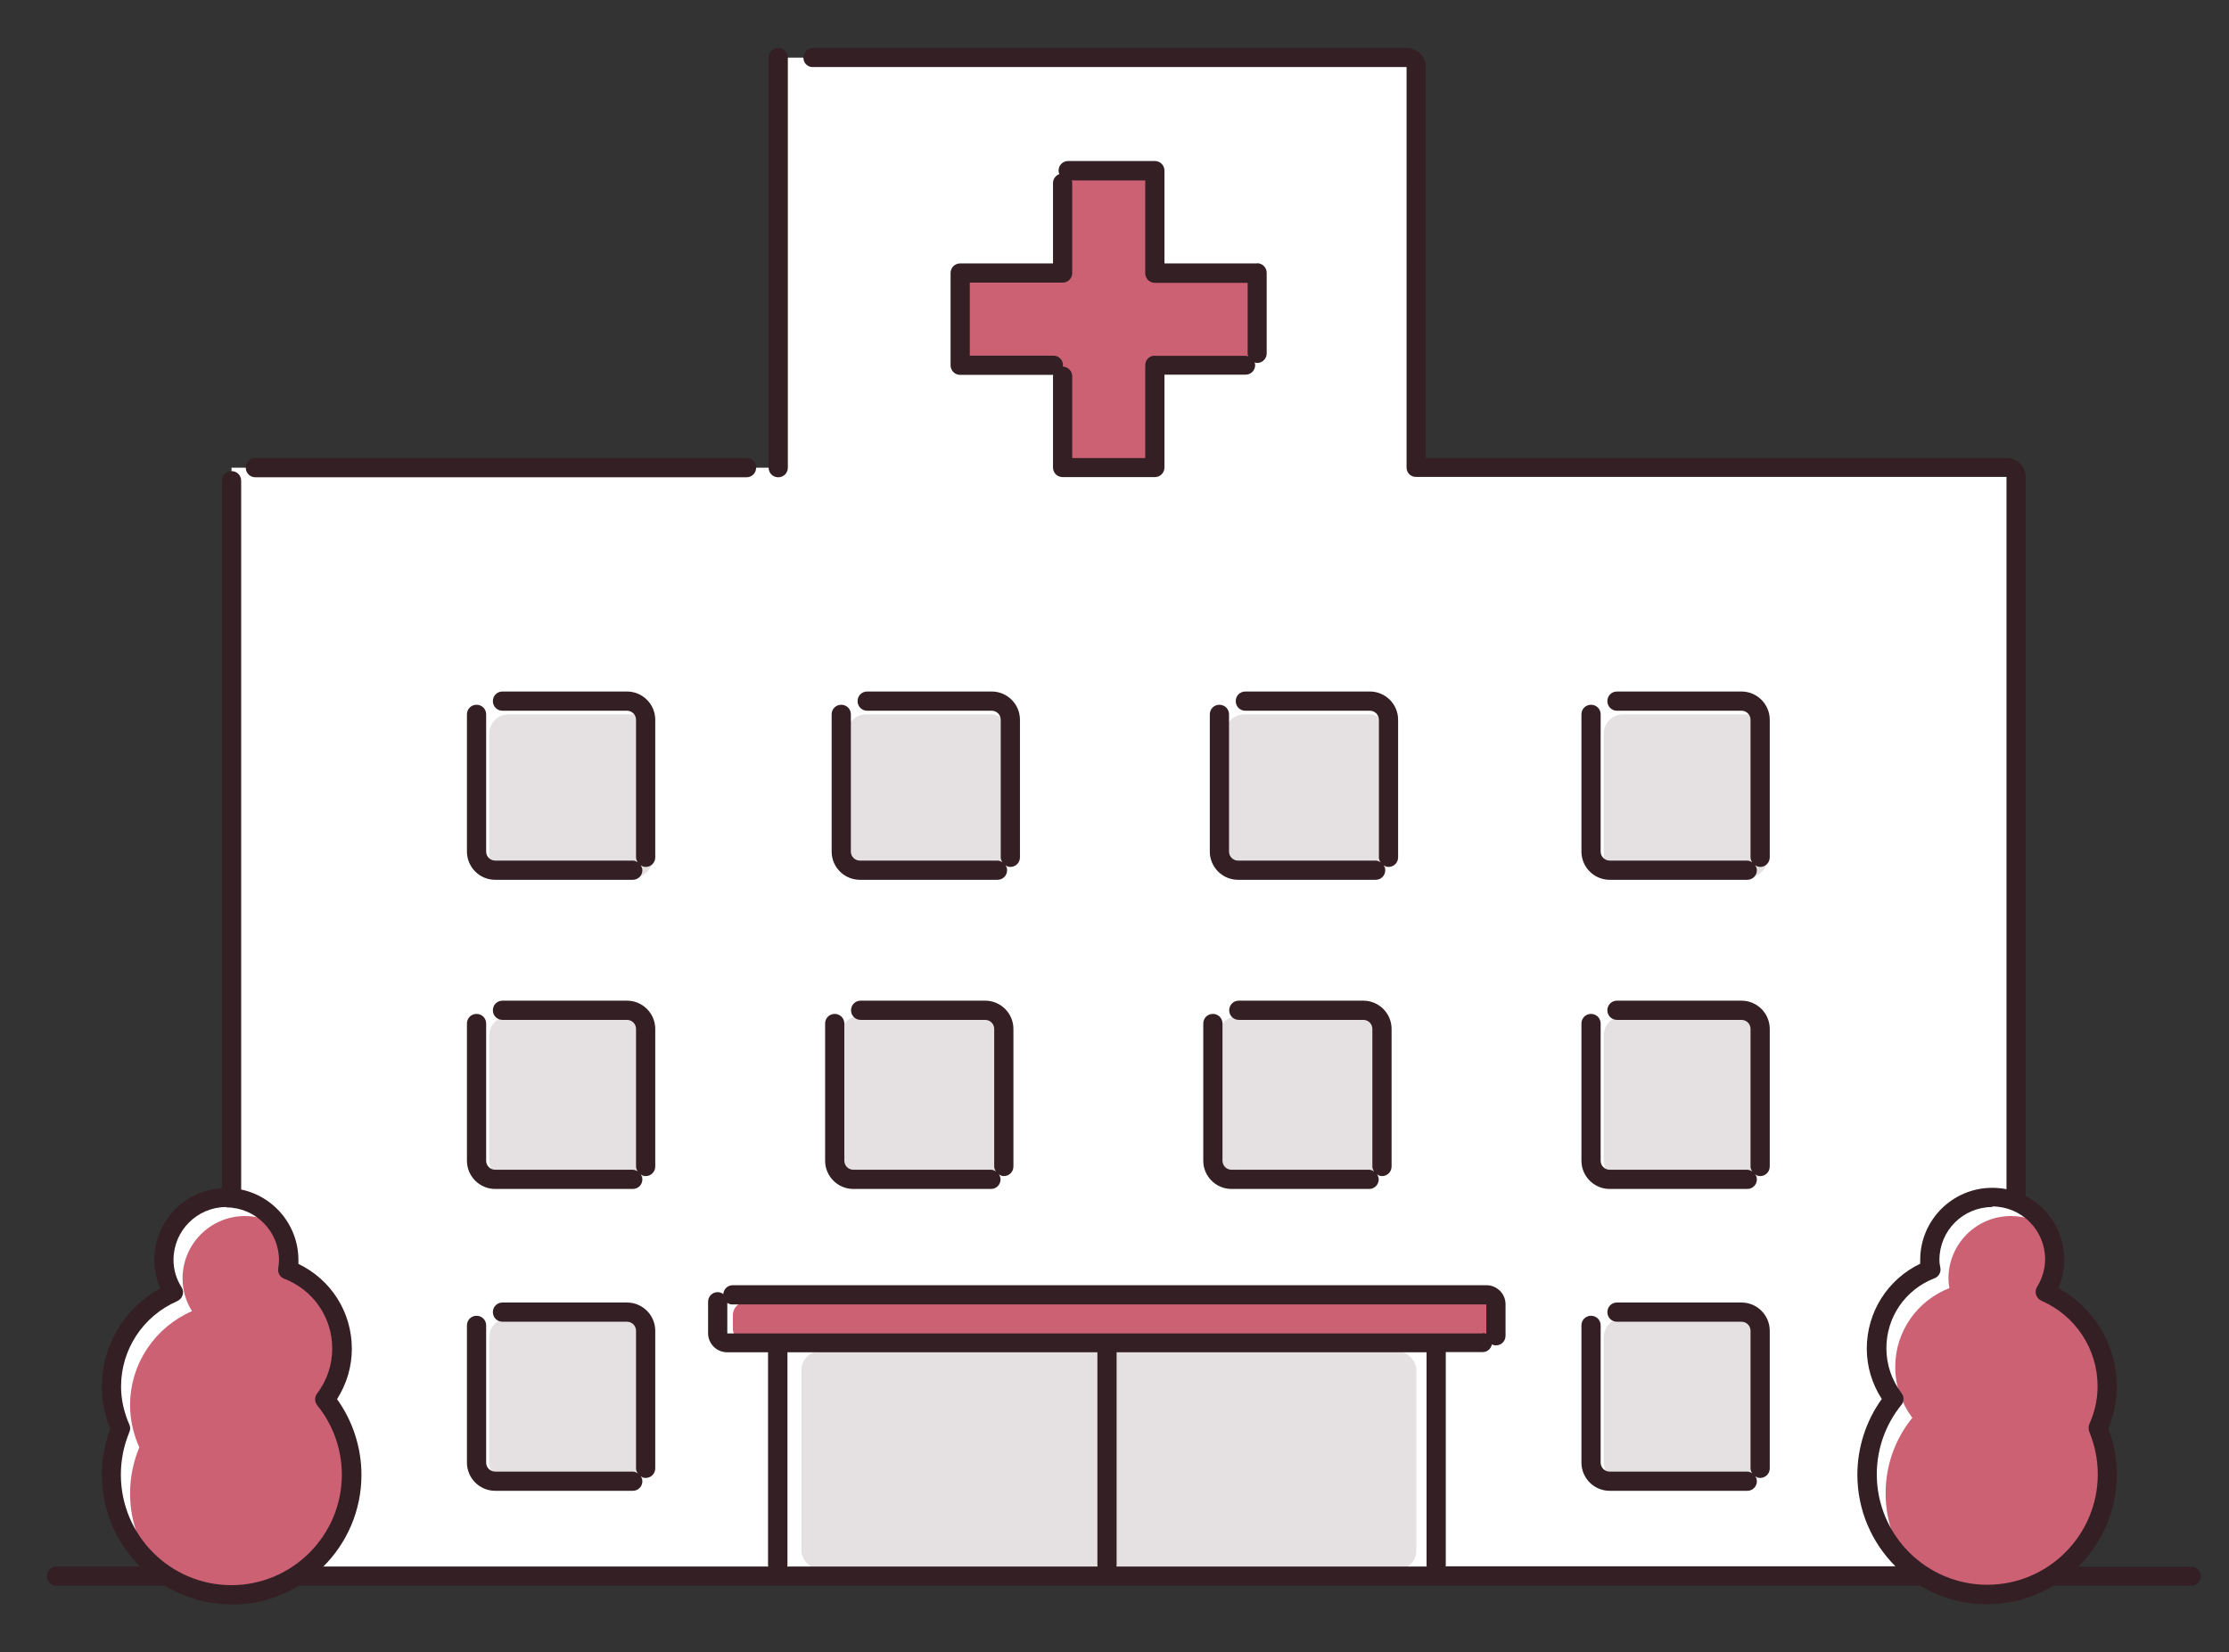 <?xml version="1.0" encoding="UTF-8"?>
<svg id="b" data-name="レイヤー 2" xmlns="http://www.w3.org/2000/svg" viewBox="0 0 116 86">
  <rect x="0" y="0" width="116" height="86" fill="#333333" stroke="none"/>
  <defs>
    <style>
      .d {
        fill: none;
      }

      .e {
        fill: #fff;
      }

      .f {
        fill: #e5e1e2;
      }

      .g {
        fill: #331f24;
      }

      .h {
        fill: #cc6174;
      }
    </style>
  </defs>
  <g id="c" data-name="レイヤー 1">
    <g>
      <rect class="d" width="116" height="86"/>
      <g>
        <path class="e" d="m12.05,82.03V24.34h28.45V3h32.71c.27,0,.49.22.49.49v20.85h30.73c.27,0,.49.22.49.49v57.2H12.05Z"/>
        <path class="e" d="m72.25,25.72V4.79c0-.27-.22-.49-.49-.49h-29.57c-.27,0-.49.22-.49.49v20.93c0,.27-.22.49-.49.49H14.45c-.27,0-.49.22-.49.49v54.51c0,.27.22.49.49.49h88.68c.27,0,.49-.22.49-.49V26.69c0-.27-.22-.49-.49-.49h-30.39c-.27,0-.49-.22-.49-.49Z"/>
        <rect class="h" x="38.14" y="67.75" width="39.7" height="2.13" rx=".7" ry=".7"/>
        <path class="h" d="m64.78,14.21h-4.04c-.36,0-.64-.29-.64-.64v-4.04c0-.36-.29-.64-.64-.64h-3.51c-.36,0-.64.29-.64.64v4.04c0,.36-.29.64-.64.64h-4c-.36,0-.64.29-.64.64v3.51c0,.36.29.64.64.64h4c.36,0,.64.29.64.64v4.04c0,.36.29.64.64.64h3.51c.36,0,.64-.29.64-.64v-4.04c0-.36.29-.64.64-.64h4.04c.36,0,.64-.29.64-.64v-3.51c0-.36-.29-.64-.64-.64Z"/>
        <rect class="f" x="41.71" y="70.33" width="32" height="11.35" rx=".97" ry=".97"/>
        <path class="f" d="m25.46,44.68v-6.5c0-.55.45-1,1-1h6.51c.55,0,1,.45,1,1v6.5c0,.55-.45,1-1,1h-6.51c-.55,0-1-.45-1-1Zm19.61,1h6.51c.55,0,1-.45,1-1v-6.5c0-.55-.45-1-1-1h-6.51c-.55,0-1,.45-1,1v6.5c0,.55.45,1,1,1Zm-18.61,31.42h6.51c.55,0,1-.45,1-1v-6.5c0-.55-.45-1-1-1h-6.51c-.55,0-1,.45-1,1v6.5c0,.55.45,1,1,1Zm0-15.71h6.51c.55,0,1-.45,1-1v-6.5c0-.55-.45-1-1-1h-6.51c-.55,0-1,.45-1,1v6.5c0,.55.45,1,1,1Zm58-15.71h6.51c.55,0,1-.45,1-1v-6.5c0-.55-.45-1-1-1h-6.51c-.55,0-1,.45-1,1v6.5c0,.55.45,1,1,1Zm0,31.42h6.51c.55,0,1-.45,1-1v-6.5c0-.55-.45-1-1-1h-6.51c-.55,0-1,.45-1,1v6.5c0,.55.45,1,1,1Zm0-15.71h6.51c.55,0,1-.45,1-1v-6.5c0-.55-.45-1-1-1h-6.51c-.55,0-1,.45-1,1v6.5c0,.55.45,1,1,1Zm-39.73,0h6.51c.55,0,1-.45,1-1v-6.5c0-.55-.45-1-1-1h-6.51c-.55,0-1,.45-1,1v6.5c0,.55.45,1,1,1Zm20.02-15.71h6.51c.55,0,1-.45,1-1v-6.5c0-.55-.45-1-1-1h-6.51c-.55,0-1,.45-1,1v6.5c0,.55.45,1,1,1Zm-.34,15.71h6.51c.55,0,1-.45,1-1v-6.5c0-.55-.45-1-1-1h-6.51c-.55,0-1,.45-1,1v6.5c0,.55.45,1,1,1Z"/>
        <path class="g" d="m40.5,24.84c-.28,0-.5-.22-.5-.5V3c0-.28.22-.5.5-.5s.5.22.5.5v21.34c0,.28-.22.5-.5.5Zm-1.14-.5c0-.28-.22-.5-.5-.5H13.29c-.28,0-.5.22-.5.5s.22.5.5.5h25.56c.28,0,.5-.22.5-.5Zm75.17,57.69c0,.28-.22.5-.5.5H2.94c-.28,0-.5-.22-.5-.5s.22-.5.5-.5h8.61V25.02c0-.28.22-.5.5-.5s.5.22.5.5v56.51h27.43s-.01-.05-.01-.07v-11.08h-2.13c-.54,0-.99-.44-.99-.99v-1.64c0-.28.22-.5.5-.5.11,0,.21.04.29.1.02-.26.23-.46.49-.46h39.23c.54,0,.99.44.99.99v1.64c0,.28-.22.5-.5.5-.08,0-.15-.02-.21-.05-.05.23-.24.4-.48.4h-1.92v11.08s-.01.05-.01.07h29.19V24.82h-30.72c-.28.01-.5-.21-.5-.49V3.49h-30.89c-.28.01-.5-.21-.5-.49s.22-.5.5-.5h30.9c.54,0,.99.44.99.99v20.35h30.23c.54,0,.99.44.99.99v56.71h8.61c.28,0,.5.22.5.5Zm-37.37-12.65c.07,0,.13.01.19.04v-1.53h-39.22c-.11.01-.2-.03-.28-.08v1.59h39.3Zm-20.04,12.15s-.01-.05-.01-.07v-11.08h-16.13v11.08s-.01.05-.01.07h16.16Zm17.13,0s-.01-.05-.01-.07v-11.08h-16.13v11.08s-.01.05-.01.07h16.16Zm-8.82-67.82h-4.83v-4.83c0-.28-.22-.5-.5-.5h-4.51c-.28,0-.5.22-.5.5,0,.06.01.12.04.18-.19.07-.33.25-.33.47v4.18h-4.83c-.28,0-.5.22-.5.5v4.8c0,.28.22.5.5.5h4.84s-.01.04-.01.06v4.76c0,.28.22.5.5.5h4.8c.28,0,.5-.22.5-.5v-4.83h4.22c.28,0,.5-.22.5-.5,0-.05-.01-.09-.03-.14.04.01.08.03.13.03.28,0,.5-.22.5-.5v-4.19c0-.28-.22-.5-.5-.5Zm-5.33,4.8c-.28,0-.5.22-.5.5v4.83h-3.8v-4.26c0-.27-.22-.49-.49-.5,0-.02.01-.04.01-.07,0-.28-.22-.5-.5-.5h-4.35v-3.8h4.83c.28,0,.5-.22.5-.5v-4.68c0-.05-.01-.1-.03-.14h3.83v4.83c0,.28.22.5.5.5h4.83v3.69s.01.09.03.14c-.04-.01-.08-.03-.13-.03h-4.72Zm-26,18.95v7.16c0,.28-.22.5-.5.5-.1,0-.19-.04-.26-.09.05.08.09.16.09.26,0,.28-.22.5-.5.5h-7.16c-.81,0-1.47-.66-1.47-1.47v-7.14c0-.28.22-.5.5-.5s.5.22.5.5v7.14c0,.26.21.47.47.47h7.16c.1,0,.19.04.26.09-.05-.08-.09-.16-.09-.26v-7.16c0-.26-.21-.47-.47-.47h-6.48c-.28,0-.5-.22-.5-.5s.22-.5.5-.5h6.48c.81,0,1.47.66,1.47,1.47Zm17.51-1.47h-6.48c-.28,0-.5.22-.5.5s.22.5.5.5h6.48c.26,0,.47.21.47.47v7.16c0,.1.04.19.09.26-.08-.05-.16-.09-.26-.09h-7.16c-.26,0-.47-.21-.47-.47v-7.14c0-.28-.22-.5-.5-.5s-.5.22-.5.5v7.14c0,.81.66,1.47,1.47,1.47h7.16c.28,0,.5-.22.5-.5,0-.1-.04-.19-.09-.26.08.05.16.09.26.09.28,0,.5-.22.5-.5v-7.16c0-.81-.66-1.47-1.47-1.47Zm-18.98,31.8h-6.48c-.28,0-.5.22-.5.5s.22.5.5.5h6.48c.26,0,.47.21.47.47v7.16c0,.1.04.19.09.26-.08-.05-.16-.09-.26-.09h-7.16c-.26,0-.47-.21-.47-.47v-7.14c0-.28-.22-.5-.5-.5s-.5.22-.5.5v7.14c0,.81.66,1.47,1.47,1.47h7.16c.28,0,.5-.22.5-.5,0-.1-.04-.19-.09-.26.08.05.16.09.26.09.28,0,.5-.22.5-.5v-7.16c0-.81-.66-1.47-1.47-1.47Zm0-15.71h-6.48c-.28,0-.5.22-.5.5s.22.5.5.5h6.48c.26,0,.47.21.47.47v7.16c0,.1.04.19.09.26-.08-.05-.16-.09-.26-.09h-7.16c-.26,0-.47-.21-.47-.47v-7.14c0-.28-.22-.5-.5-.5s-.5.22-.5.5v7.14c0,.81.66,1.47,1.47,1.47h7.16c.28,0,.5-.22.5-.5,0-.1-.04-.19-.09-.26.08.05.16.09.26.09.28,0,.5-.22.5-.5v-7.16c0-.81-.66-1.47-1.47-1.47Zm58-16.09h-6.48c-.28,0-.5.22-.5.5s.22.5.5.5h6.48c.26,0,.47.21.47.47v7.16c0,.1.04.19.09.26-.08-.05-.17-.09-.26-.09h-7.16c-.26,0-.47-.21-.47-.47v-7.14c0-.28-.22-.5-.5-.5s-.5.22-.5.5v7.14c0,.81.66,1.47,1.47,1.47h7.16c.28,0,.5-.22.5-.5,0-.1-.04-.19-.09-.26.08.05.17.09.26.09.28,0,.5-.22.5-.5v-7.16c0-.81-.66-1.47-1.47-1.47Zm0,31.8h-6.48c-.28,0-.5.22-.5.5s.22.5.5.5h6.48c.26,0,.47.21.47.47v7.16c0,.1.04.19.09.26-.08-.05-.17-.09-.26-.09h-7.16c-.26,0-.47-.21-.47-.47v-7.14c0-.28-.22-.5-.5-.5s-.5.22-.5.5v7.14c0,.81.66,1.47,1.47,1.47h7.16c.28,0,.5-.22.5-.5,0-.1-.04-.19-.09-.26.08.05.17.09.26.09.28,0,.5-.22.5-.5v-7.16c0-.81-.66-1.47-1.47-1.47Zm0-15.71h-6.48c-.28,0-.5.22-.5.5s.22.5.5.5h6.48c.26,0,.47.21.47.47v7.16c0,.1.04.19.09.26-.08-.05-.17-.09-.26-.09h-7.16c-.26,0-.47-.21-.47-.47v-7.14c0-.28-.22-.5-.5-.5s-.5.22-.5.5v7.14c0,.81.66,1.47,1.47,1.47h7.16c.28,0,.5-.22.5-.5,0-.1-.04-.19-.09-.26.08.05.17.09.26.09.28,0,.5-.22.5-.5v-7.16c0-.81-.66-1.47-1.47-1.47Zm-39.36,0h-6.48c-.28,0-.5.22-.5.5s.22.5.5.5h6.48c.26,0,.47.21.47.47v7.16c0,.1.04.19.09.26-.08-.05-.16-.09-.26-.09h-7.16c-.26,0-.47-.21-.47-.47v-7.14c0-.28-.22-.5-.5-.5s-.5.22-.5.5v7.14c0,.81.66,1.47,1.47,1.47h7.16c.28,0,.5-.22.5-.5,0-.1-.04-.19-.09-.26.08.05.16.09.26.09.28,0,.5-.22.5-.5v-7.16c0-.81-.66-1.47-1.47-1.47Zm20.02-16.09h-6.48c-.28,0-.5.22-.5.5s.22.5.5.5h6.48c.26,0,.47.21.47.47v7.16c0,.1.04.19.09.26-.08-.05-.17-.09-.26-.09h-7.16c-.26,0-.47-.21-.47-.47v-7.14c0-.28-.22-.5-.5-.5s-.5.22-.5.5v7.14c0,.81.66,1.47,1.47,1.47h7.16c.28,0,.5-.22.5-.5,0-.1-.04-.19-.09-.26.08.05.17.09.26.09.28,0,.5-.22.5-.5v-7.16c0-.81-.66-1.47-1.47-1.47Zm-.34,16.09h-6.48c-.28,0-.5.22-.5.5s.22.5.5.5h6.48c.26,0,.47.21.47.47v7.16c0,.1.04.19.09.26-.08-.05-.16-.09-.26-.09h-7.16c-.26,0-.47-.21-.47-.47v-7.14c0-.28-.22-.5-.5-.5s-.5.22-.5.5v7.14c0,.81.66,1.47,1.47,1.47h7.16c.28,0,.5-.22.5-.5,0-.1-.04-.19-.09-.26.08.05.16.09.26.09.28,0,.5-.22.5-.5v-7.16c0-.81-.66-1.47-1.47-1.47Z"/>
        <path class="e" d="m16.91,72.82c.55-.74.89-1.64.89-2.64,0-1.87-1.17-3.47-2.82-4.11.03-.17.05-.33.05-.5,0-1.8-1.46-3.25-3.25-3.25s-3.25,1.46-3.25,3.25c0,.62.18,1.2.49,1.7-1.89.82-3.22,2.7-3.22,4.9,0,.78.18,1.52.48,2.19-.31.74-.48,1.55-.48,2.4,0,3.45,2.8,6.25,6.25,6.25s6.25-2.8,6.25-6.25c0-1.49-.52-2.85-1.39-3.93Z"/>
        <path class="e" d="m98.56,72.82c-.55-.74-.89-1.64-.89-2.64,0-1.87,1.17-3.47,2.82-4.11-.03-.17-.05-.33-.05-.5,0-1.8,1.46-3.25,3.25-3.25s3.25,1.46,3.25,3.25c0,.62-.18,1.2-.49,1.7,1.89.82,3.22,2.7,3.22,4.9,0,.78-.18,1.52-.48,2.19.31.74.48,1.55.48,2.4,0,3.45-2.8,6.25-6.25,6.25s-6.25-2.8-6.25-6.25c0-1.49.52-2.85,1.39-3.93Z"/>
        <path class="h" d="m16.91,72.82c.55-.74.89-1.64.89-2.64s-.31-1.85-.84-2.57c-.27-.37-.6-.7-.97-.97-.31-.23-.65-.42-1.01-.57.03-.17.05-.33.05-.5,0-.65-.19-1.25-.52-1.76-.51-.33-1.11-.52-1.76-.52-1.8,0-3.25,1.46-3.25,3.25,0,.62.18,1.2.49,1.7-1.89.82-3.22,2.7-3.22,4.9,0,.78.18,1.52.48,2.19-.31.74-.48,1.55-.48,2.4,0,1.48.52,2.83,1.37,3.9,1.07.86,2.43,1.37,3.9,1.37,3.45,0,6.25-2.8,6.25-6.25,0-1.49-.52-2.85-1.39-3.93Z"/>
        <path class="h" d="m109.66,72.17c0-1.23-.43-2.35-1.12-3.25-.28-.36-.6-.69-.97-.97-.35-.27-.72-.5-1.13-.68.31-.5.49-1.07.49-1.7s-.19-1.25-.52-1.76c-.51-.33-1.11-.52-1.76-.52-1.8,0-3.25,1.46-3.25,3.25,0,.17.02.34.05.5-1.65.64-2.82,2.23-2.82,4.11,0,.99.34,1.9.89,2.64-.87,1.07-1.39,2.44-1.39,3.93s.52,2.83,1.37,3.9c1.07.86,2.43,1.37,3.9,1.37,3.45,0,6.25-2.8,6.25-6.25,0-.85-.17-1.66-.48-2.4.3-.67.48-1.41.48-2.19Z"/>
        <path class="g" d="m12.05,83.5c-3.72,0-6.75-3.03-6.75-6.75,0-.82.15-1.62.44-2.39-.29-.71-.44-1.44-.44-2.19,0-2.15,1.18-4.1,3.04-5.12-.2-.47-.31-.97-.31-1.47,0-2.07,1.68-3.75,3.75-3.75s3.75,1.68,3.75,3.75c0,.07,0,.13,0,.2,1.7.82,2.78,2.51,2.78,4.42,0,.93-.27,1.83-.77,2.62.82,1.14,1.27,2.53,1.27,3.94,0,3.72-3.03,6.75-6.75,6.75Zm-.27-20.68c-1.52,0-2.75,1.23-2.75,2.75,0,.5.14.99.42,1.43.08.12.1.27.05.41-.04.14-.15.25-.28.31-1.77.77-2.92,2.51-2.92,4.44,0,.68.15,1.34.43,1.98.06.13.06.27,0,.4-.29.7-.44,1.45-.44,2.21,0,3.17,2.58,5.75,5.75,5.75s5.75-2.58,5.75-5.75c0-1.31-.45-2.59-1.28-3.61-.14-.18-.15-.43-.01-.61.52-.69.79-1.5.79-2.34,0-1.62-.98-3.05-2.5-3.64-.22-.08-.35-.31-.31-.54.02-.14.04-.28.04-.42,0-1.52-1.23-2.75-2.75-2.75Z"/>
        <path class="g" d="m103.41,83.5c-3.72,0-6.75-3.03-6.75-6.75,0-1.41.45-2.8,1.27-3.94-.51-.79-.78-1.69-.78-2.62,0-1.9,1.08-3.6,2.78-4.42,0-.06,0-.13,0-.2,0-2.07,1.68-3.75,3.75-3.75s3.75,1.68,3.75,3.75c0,.5-.11,1-.31,1.47,1.86,1.02,3.04,2.97,3.04,5.12,0,.75-.15,1.49-.44,2.19.29.76.44,1.57.44,2.39,0,3.72-3.03,6.75-6.75,6.75Zm.27-20.68c-1.52,0-2.75,1.23-2.75,2.75,0,.15.02.29.05.42.04.23-.09.46-.31.54-1.52.59-2.5,2.02-2.5,3.64,0,.84.27,1.65.79,2.34.14.18.13.44-.01.61-.83,1.02-1.28,2.3-1.28,3.61,0,3.17,2.58,5.75,5.75,5.75s5.75-2.58,5.75-5.75c0-.76-.15-1.5-.44-2.21-.05-.13-.05-.27,0-.4.29-.64.43-1.3.43-1.98,0-1.93-1.15-3.67-2.92-4.44-.13-.06-.23-.17-.28-.31-.04-.14-.03-.29.05-.41.27-.44.42-.94.42-1.44,0-1.52-1.23-2.75-2.75-2.75Z"/>
      </g>
    </g>
  </g>
</svg>